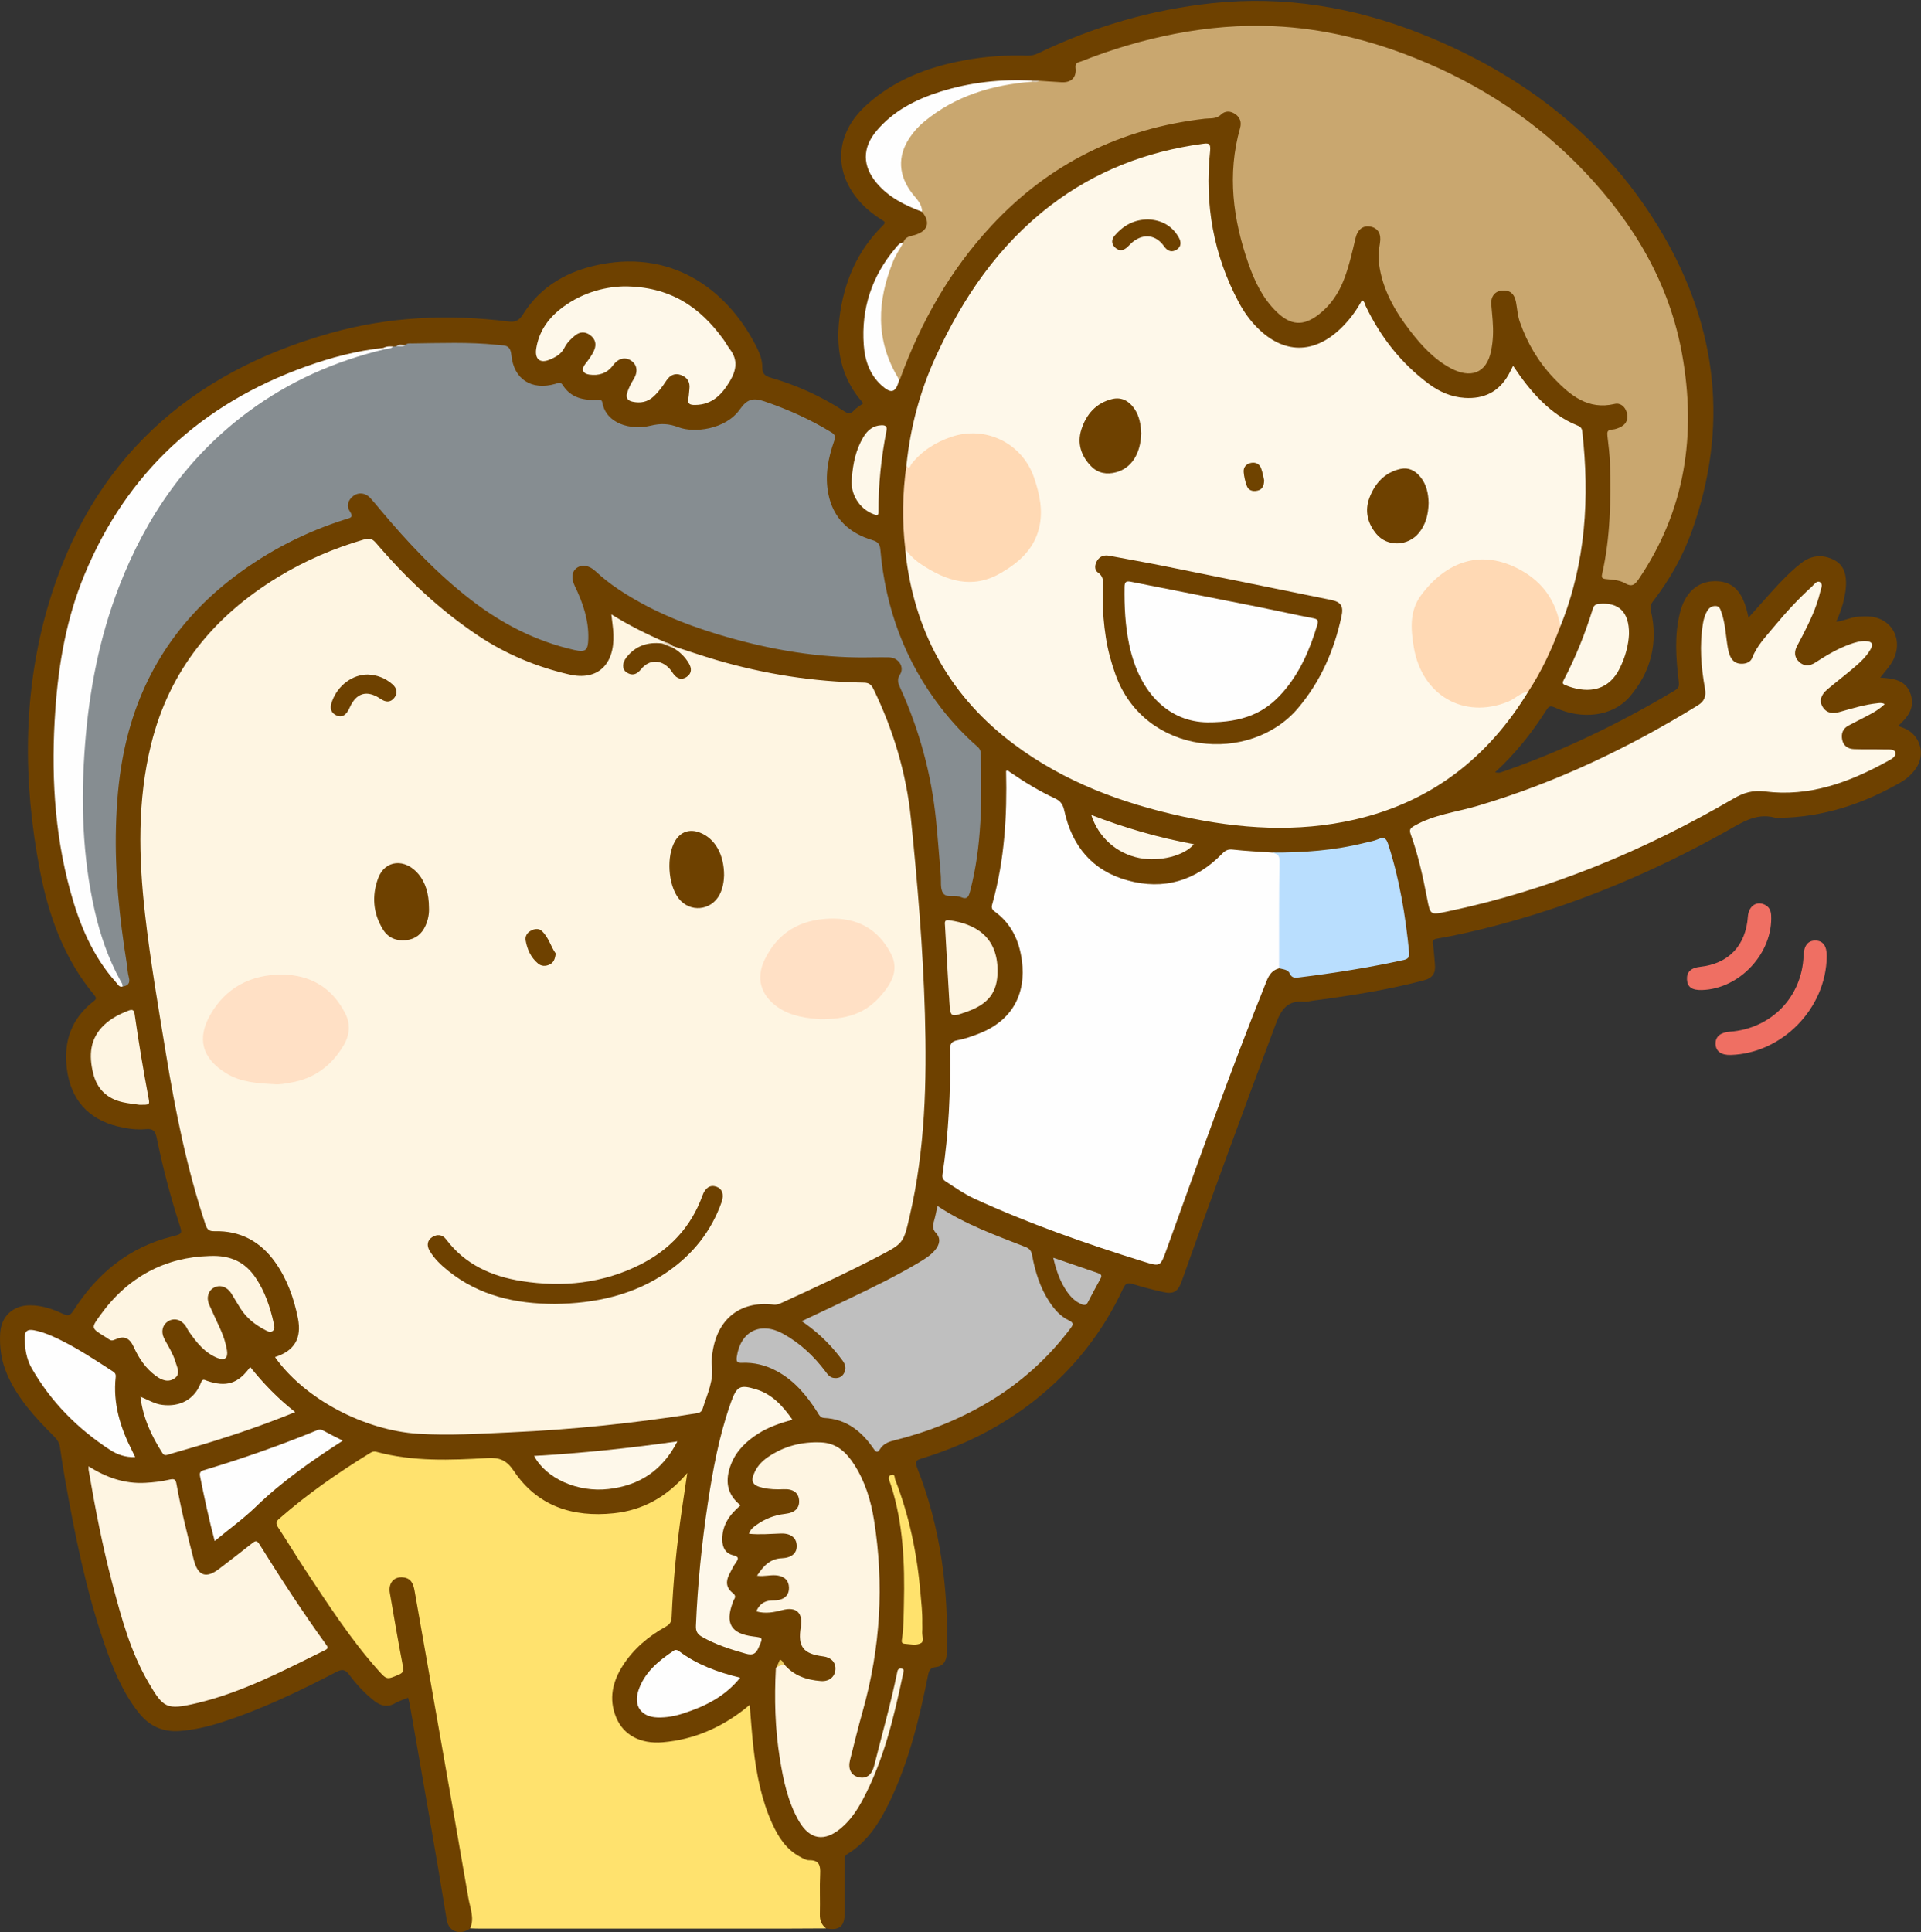 <?xml version="1.0" encoding="UTF-8"?>
<!DOCTYPE svg  PUBLIC '-//W3C//DTD SVG 1.1//EN'  'http://www.w3.org/Graphics/SVG/1.1/DTD/svg11.dtd'>
<svg version="1.1" viewBox="0 0 807.3 811.85" xmlns="http://www.w3.org/2000/svg">
<rect x="0" y="0" width="807.3" height="811.85" fill="#333333" stroke="none"/>
<defs>
<clipPath id="a">
<path d="m-0 0.358h807.25v811.45h-807.25z"/>
</clipPath>
</defs>
<g clip-path="url(#a)">
<path d="m197.59 810.31c-3.696 2.794-8.965 1.885-9.849-3.556-4.892-30.089-10.25-60.099-15.46-90.136-0.18-1.033-0.488-2.053-0.775-3.237-1.951 0.813-3.839 1.372-5.501 2.334-3.214 1.846-5.977 1.098-8.678-0.994-4.054-3.146-7.495-6.916-10.538-10.986-1.68-2.248-2.922-2.489-5.427-1.189-15.525 8.066-31.274 15.665-47.976 21.06-5.875 1.898-11.836 3.334-18.041 3.757-7.213 0.488-12.759-2.204-17.184-7.852-6.855-8.749-10.873-18.876-14.415-29.204-7.592-22.146-12.192-45.023-16.278-68.014-0.832-4.681-1.592-9.377-2.246-14.086-0.268-1.926-1.132-3.26-2.505-4.635-7.735-7.745-15.209-15.727-19.672-25.955-2.423-5.551-3.339-11.386-2.964-17.424 0.442-7.11 5.378-11.694 12.552-11.698 4.873-3e-3 9.403 1.489 13.707 3.524 2.196 1.039 3.16 0.842 4.515-1.281 9.912-15.53 23.235-26.621 41.448-31.171 4.392-1.098 4.372-1.13 3.012-5.347-3.816-11.83-6.935-23.851-9.444-36.018-0.569-2.758-1.386-4.058-4.493-3.768-3.987 0.373-7.986-0.165-11.903-1.131-12.511-3.085-19.769-11.395-21.377-24.225-1.432-11.428 1.873-20.921 11.009-28.165 0.992-0.787 1.82-1.24 0.589-2.713-12.771-15.288-19.289-33.412-22.954-52.611-7.099-37.189-7.208-74.497 3.424-110.91 17.698-60.612 58.817-98.009 119.08-114.82 24.35-6.79 49.257-7.961 74.325-4.773 3.097 0.394 4.6-0.397 6.3-3.101 7.476-11.888 18.864-18.178 32.298-20.84 31.99-6.339 54.668 12.097 66.101 35.311 1.204 2.443 2.094 5.088 2.089 7.77-8e-3 2.721 0.934 3.715 3.571 4.485 10.932 3.192 21.266 7.826 30.816 14.084 1.558 1.02 2.652 1.342 4.075-0.256 1.095-1.229 2.636-2.06 3.979-3.068-1.072-1.342-2.221-2.629-3.204-4.034-6.697-9.569-8.2-20.358-6.849-31.601 1.804-15.007 7.369-28.392 18.346-39.141 1.342-1.314 0.524-1.674-0.473-2.291-3.142-1.945-6.054-4.205-8.58-6.898-12-12.794-11.273-29.032 1.719-41.024 11.782-10.873 26.06-16.281 41.514-19.159 8.76-1.631 17.601-2.219 26.498-1.946 1.669 0.051 3.13-0.319 4.643-1.05 23.177-11.194 47.545-18.293 73.153-21.006 30.439-3.226 59.746 1.734 87.994 13.004 42.976 17.146 78.098 44.248 101.5 84.58 22.744 39.183 27.385 80.753 12.077 123.91-3.854 10.861-9.49 20.832-16.536 29.968-0.942 1.225-1.163 2.24-0.806 3.81 3.114 13.583 0 25.868-9.009 36.279-7.065 8.162-19.916 9.694-31.252 4.461-1.891-0.871-2.587-0.68-3.673 1.042-6.083 9.624-13.17 18.446-21.543 26.15 1.708 0.245 1.716 0.271 3.069-0.199 25.404-8.813 49.473-20.449 72.529-34.245 1.586-0.948 1.794-1.869 1.586-3.62-1.144-9.694-1.918-19.435 0.513-29.047 2.08-8.254 7.202-12.908 14.021-13.188 5.941-0.243 9.899 2.128 12.408 7.52 1.079 2.325 1.781 4.795 2.379 7.793 3.354-3.767 6.396-7.227 9.49-10.641 3.998-4.416 8.067-8.773 12.805-12.416 4.167-3.201 8.808-3.583 13.436-1.32 4.504 2.202 5.447 6.431 5.219 11.005-0.091 1.718-0.396 3.437-0.741 5.126-0.689 3.37-1.807 6.609-3.386 9.957 3.399-0.341 6.298-2.003 9.548-2.16 2.282-0.11 4.557-0.256 6.78 0.294 7.845 1.945 11.394 9.829 7.923 17.398-1.326 2.891-3.555 5.122-5.713 7.958 5.505 0.336 10.718 0.901 12.759 6.904 1.963 5.784-1.196 9.705-5.232 13.392 1.053 0.398 1.833 0.667 2.593 0.987 6.806 2.862 9.061 11.055 4.719 17.091-1.677 2.324-3.789 4.202-6.24 5.612-15.801 9.12-32.669 14.672-51.07 14.928-0.546 8e-3 -1.118 0.101-1.619-0.039-6.422-1.791-11.635 0.564-17.212 3.75-35.75 20.421-73.515 35.872-113.79 44.854-3.691 0.823-7.406 1.562-11.138 2.172-1.529 0.25-1.975 0.75-1.745 2.32 0.407 2.779 0.54 5.597 0.814 8.396 0.38 3.873-0.935 5.856-4.771 6.859-15.301 4.002-30.885 6.469-46.548 8.499-1.18 0.152-2.381 0.591-3.528 0.473-7.042-0.722-9.701 3.103-12.026 9.313-13.439 35.888-26.652 71.855-39.477 107.97-1.625 4.574-3.395 5.714-8.052 4.653-4.209-0.958-8.407-2.017-12.521-3.316-2.172-0.686-3.095-0.311-4.094 1.838-8.58 18.463-20.876 34.057-36.805 46.739-14.292 11.379-30.366 19.374-47.793 24.693-2.158 0.658-3.078 1.106-2.017 3.787 9.954 25.131 13.318 51.355 12.499 78.227-0.095 3.113-1.527 5.304-4.665 5.674-2.392 0.273-2.821 1.527-3.232 3.562-3.641 18.031-7.93 35.886-15.929 52.598-4.243 8.859-9.3 17.147-18.003 22.431-1.413 0.858-1.041 2.003-1.046 3.107-0.035 7.144-6e-3 14.294-0.022 21.444-0.013 5.856-2.118 7.637-7.815 6.663-2.934-0.722-3.42-2.997-3.445-5.513-0.06-6.064-0.04-12.128-9e-3 -18.193 0.011-1.963-0.517-3.335-2.658-3.783-7.76-1.644-12.581-6.825-16.045-13.546-4.671-9.074-6.925-18.876-8.531-28.847-1.15-7.144-1.769-14.345-2.159-21.6-1.248-0.156-1.823 0.774-2.555 1.307-10.116 7.358-21.284 12.298-33.825 12.915-17.259 0.839-24.384-12.512-20.264-26.662 2.241-7.703 7.642-13.215 13.598-18.213 2.407-2.016 5.081-3.686 7.733-5.37 1.499-0.948 2.234-2.164 2.31-3.984 0.793-18.941 3.131-37.719 6.084-56.711-8.17 8.214-17.71 13.394-29.066 14.618-18.332 1.975-33.6-3.454-44.063-19.375-1.769-2.692-3.684-3.702-6.857-3.722-6.287-0.039-12.533 0.572-18.802 0.717-9.563 0.221-19.025-0.745-28.347-2.879-2.389-0.546-4.356-0.229-6.442 1.093-11.538 7.31-22.737 15.073-33.171 23.912-3.715 3.147-3.849 3.369-1.331 7.423 11.374 18.31 23.222 36.296 36.609 53.228 1.552 1.963 3.392 3.64 5.078 5.466 1.651 1.794 3.377 1.456 5.308 0.605 2.047-0.897 2.154-2.496 1.82-4.323-1.688-9.269-3.296-18.55-5.001-27.813-0.295-1.599-0.575-3.192-0.039-4.81 0.837-2.529 2.485-4.01 5.194-4.167 2.767-0.162 4.852 0.859 5.956 3.53 0.583 1.41 0.892 2.892 1.162 4.387 5.005 27.593 9.92 55.198 14.711 82.823 2.978 17.174 5.971 34.346 8.775 51.552 0.345 2.119 0.907 4.349-1.32 5.922" fill="#6E4100"/>
</g>
<path d="m197.59 810.31c1.892-4.355-0.019-8.567-0.738-12.72-7.439-43.037-15.047-86.041-22.602-129.06-0.495-2.814-1.358-5.317-4.731-5.713-3.908-0.468-6.395 2.301-5.673 6.558 1.754 10.335 3.549 20.67 5.525 30.966 0.378 1.97-0.149 2.652-1.803 3.361-4.944 2.112-4.976 2.229-8.602-1.84-11.644-13.045-21.08-27.716-30.693-42.243-3.88-5.863-7.494-11.9-11.367-17.766-1.044-1.581-1.014-2.427 0.461-3.719 11.844-10.377 24.712-19.321 38.108-27.542 0.833-0.511 1.588-0.843 2.704-0.541 15.392 4.16 31.1 3.499 46.759 2.618 5.097-0.287 7.986 0.908 11.06 5.49 9.917 14.785 24.764 19.504 41.899 17.723 12.229-1.271 22.384-6.851 30.936-16.934-0.854 5.791-1.592 10.725-2.308 15.663-2.16 14.89-3.627 29.85-4.251 44.885-0.084 2.008-0.725 3.029-2.445 3.991-7.277 4.069-13.569 9.321-18.098 16.412-4.293 6.721-5.961 13.923-2.85 21.606 3.069 7.579 10.269 11.401 19.645 10.602 12.998-1.112 24.429-6.097 34.604-14.131 0.58-0.455 1.134-0.949 1.928-1.612 0.549 6.337 0.933 12.428 1.632 18.479 1.243 10.771 3.304 21.379 7.806 31.344 2.576 5.7 5.876 10.874 11.604 13.968 1.226 0.663 2.601 1.527 3.892 1.501 4.349-0.091 4.862 2.249 4.684 5.87-0.276 5.616 0.033 11.264-0.121 16.887-0.069 2.509 0.691 4.413 2.628 5.908-5.841 0.033-11.68 0.085-17.519 0.085-42.62 6e-3 -85.24 6e-3 -127.86 0-1.404 0-2.809-0.059-4.214-0.098" fill="#FFE26E"/>
<path d="m767.7 401.86c-0.26 21.85-18.661 40.743-40.332 41.43-4.037 0.127-6.344-1.569-6.403-4.713-0.058-2.963 2.061-4.771 5.928-5.052 17.498-1.274 30.427-14.59 31.064-31.982 0.149-4.158 1.833-6.321 4.914-6.316 3.243 4e-3 4.888 2.262 4.829 6.633" fill="#EF6F63"/>
<path d="m715.22 416c-4.166 0.11-6.071-1.222-6.253-4.373-0.188-3.195 1.612-4.941 5.525-5.37 11.986-1.313 19.201-8.915 20.072-21.153 0.286-3.989 3.133-6.357 6.383-5.235 2.165 0.747 3.257 2.288 3.387 4.635 0.877 15.847-13.176 31.071-29.114 31.496" fill="#EF6F63"/>
<path d="m282.88 271.51c6.157 1.978 12.274 4.095 18.478 5.907 20.143 5.882 40.72 9.079 61.704 9.423 2.289 0.038 3.205 1.006 4.072 2.796 8.316 17.188 13.745 35.279 15.677 54.231 2.788 27.33 5.101 54.72 5.894 82.194 0.823 28.499 0.106 56.913-6.384 84.888-2.644 11.399-2.544 11.419-12.926 16.849-13.406 7.012-27.14 13.34-40.888 19.639-1.077 0.494-2.1 0.915-3.389 0.758-14.442-1.762-24.915 6.519-26.005 23.242-0.035 0.54-0.091 1.096-6e-3 1.623 1.1 6.74-1.867 12.633-3.771 18.771-0.513 1.655-1.57 1.877-2.847 2.08-25.882 4.117-51.911 6.816-78.093 7.968-12.851 0.566-25.695 1.387-38.578 0.592-22.841-1.409-47.964-14.774-60.25-32.224 8.137-2.582 11.325-7.862 9.648-16.292-1.681-8.45-4.547-16.476-9.565-23.556-6.182-8.724-14.631-13.313-25.429-13.044-2.201 0.055-3.106-0.55-3.822-2.694-7.833-23.456-12.675-47.604-16.663-71.935-3.2-19.526-6.569-39.035-8.791-58.705-2.697-23.876-3.236-47.705 2.574-71.282 7.649-31.044 26.321-53.766 53.224-70.198 11.403-6.965 23.583-12.182 36.43-15.91 2.304-0.669 3.472-0.092 4.903 1.58 12.654 14.787 26.692 28.1 42.921 38.916 11.698 7.795 24.528 13.118 38.246 16.291 11.658 2.696 19.036-3.861 18.562-16.84-0.097-2.678-0.545-5.344-0.876-8.427 7.384 4.616 14.891 8.356 22.608 11.679 0.061 0.907-0.654 0.989-1.257 1.193-3.677 0.063-7.34 0.161-10.599 2.258-1.845 1.187-3.559 2.514-4.387 4.602-0.586 1.477-0.628 3.078 0.919 4.048 1.48 0.928 2.828 0.427 4.076-0.747 5.77-5.424 9.669-5.2 14.92 0.784 1.341 1.529 2.79 3.009 4.924 1.413 2.119-1.583 1.146-3.389 0.085-5.137-1.425-2.349-3.842-3.752-5.532-5.848-0.068-0.325-2e-3 -0.62 0.193-0.886" fill="#FEF5E2"/>
<path d="m642.33 290.5c-16.99 27.93-40.9 46.528-73.032 53.893-24.219 5.552-48.375 3.908-72.395-1.32-25.583-5.567-49.761-14.585-70.924-30.444-25.912-19.417-40.754-45.359-45.066-77.391-0.201-1.493-0.306-3-0.455-4.501 1.564-0.039 2.091 1.37 3.014 2.198 7.233 6.496 15.329 10.837 25.395 10.569 3.098-0.081 5.974-0.741 8.738-2.136 4.477-2.261 8.651-4.938 12.095-8.617 6.08-6.494 7.772-14.145 6.338-22.829-1.986-12.035-7.121-21.609-19.406-25.664-9.919-3.274-18.743-0.291-26.859 5.542-2.371 1.705-4.547 3.64-6.4 5.95-0.514 0.639-1.865 2.739-2.438-0.182 1.626-15.928 5.666-31.178 12.364-45.762 11.357-24.726 26.3-46.683 48.14-63.423 18.894-14.481 40.324-22.73 63.812-25.925 2.429-0.331 3.673-0.499 3.305 3.021-2.334 22.383 1.397 43.713 12.101 63.659 2.052 3.826 4.554 7.351 7.618 10.452 11.034 11.173 23.811 11.335 35.156 0.451 3.619-3.473 6.575-7.448 8.934-11.856 1.156 0.452 1.172 1.577 1.572 2.412 6.237 13.001 14.876 24.054 26.485 32.691 4.504 3.351 9.449 5.548 15.177 5.906 8.144 0.51 14.282-2.581 18.343-9.687 0.634-1.11 1.167-2.278 1.943-3.805 3.726 5.574 7.572 10.689 12.219 15.164 4.254 4.098 8.928 7.52 14.414 9.753 1.248 0.508 2.249 0.929 2.431 2.566 3.133 27.905 1.514 55.272-9.055 81.652-0.039 0.101-0.091 0.197-0.136 0.295-1.606-0.343-1.398-1.808-1.593-2.851-2.84-15.194-20.008-26.048-35.024-24.065-5.981 0.789-10.754 4.241-15.408 7.871-13.292 10.363-10.743 28.417-4.663 39.027 7.583 13.233 23.101 17.126 36.903 9.642 1.523-0.825 2.93-1.858 4.493-2.595 0.555-0.262 1.543-1.318 1.864 0.339" fill="#FEF8EA"/>
<path d="m170.43 144.9c0.79-0.796 1.813-0.587 2.761-0.598 11.899-0.127 23.805-0.645 35.68 0.598 0.646 0.068 1.292 0.137 1.94 0.165 2.68 0.115 3.797 1.035 4.108 4.17 1.015 10.235 8.545 14.916 18.497 12.065 1.043-0.299 2.064-1.086 3.049 0.475 3.427 5.426 8.822 6.566 14.702 6.217 1.25-0.074 1.803 0.095 2.018 1.297 1.54 8.613 11.669 11.645 20.211 9.588 4.298-1.035 7.617-0.935 11.854 0.685 6.208 2.374 19.635 1.132 25.766-7.645 2.915-4.172 5.485-4.894 10.261-3.255 9.883 3.392 19.3 7.571 28.182 13.052 1.757 1.085 1.63 2.104 1.059 3.724-2.505 7.114-3.886 14.437-2.432 21.938 2.013 10.387 8.707 16.623 18.59 19.602 2.173 0.655 3.098 1.569 3.304 3.943 2.133 24.611 10.334 46.934 25.514 66.556 4.58 5.921 9.672 11.375 15.313 16.296 0.909 0.792 1.311 1.586 1.342 2.759 0.511 19.488 0.548 38.933-4.473 58-0.579 2.198-1.206 3.611-3.837 2.447-2.44-1.08-6.052 0.492-7.508-1.691-1.267-1.902-0.746-5.011-0.97-7.591-0.672-7.746-1.217-15.505-2.002-23.239-1.957-19.294-7.003-37.772-15.028-55.425-0.877-1.93-1.493-3.427-0.091-5.62 2.014-3.144-0.658-7.122-4.598-7.202-4.544-0.093-9.094 0.088-13.639 0.024-19.806-0.279-39.065-3.898-57.98-9.59-14.985-4.509-29.326-10.44-42.381-19.203-3.327-2.234-6.467-4.711-9.403-7.444-2.625-2.445-5.675-2.954-7.872-1.337-2.114 1.555-2.366 4.369-0.782 7.646 3.37 6.976 5.855 14.191 5.656 22.081-0.124 4.939-1.139 5.806-5.901 4.728-16.095-3.646-30.365-10.975-43.404-21.047-14.308-11.051-26.557-24.096-38.101-37.888-1.388-1.659-2.76-3.334-4.212-4.937-1.902-2.096-4.873-2.538-7.05-0.915-2.284 1.703-3.118 4.2-1.52 6.565 1.771 2.62-0.031 2.74-1.66 3.254-16.975 5.348-32.594 13.34-46.79 24.079-25.655 19.406-41.316 44.975-47.092 76.596-1.712 9.366-2.481 18.811-2.757 28.346-0.563 19.411 1.468 38.578 4.523 57.685 0.307 1.919 0.359 3.9 0.868 5.76 0.685 2.505-0.322 3.586-2.637 3.935-3.503-4.123-5.369-9.12-7.221-14.063-5.233-13.974-8.224-28.447-9.343-43.331-0.649-8.625-1.482-17.245-1.215-25.9 1.001-32.367 5.699-64.015 19.09-93.846 7.805-17.388 17.767-33.34 31.01-47.27 17.449-18.355 38.079-31.512 61.925-39.764 5.107-1.767 10.365-3.012 15.689-3.94 1.212-0.449 2.555-0.326 3.753-0.846 0.448-0.019 0.896-0.036 1.343-0.054 1.203-0.786 2.696 0.198 3.891-0.635" fill="#868D91"/>
<path d="m436.79 33.937c3.116 0.208 6.232 0.451 9.351 0.614 4.071 0.214 6.368-2.001 5.855-6.092-0.284-2.26 1.312-2.246 2.444-2.694 12.788-5.069 25.913-8.978 39.442-11.577 13.658-2.624 27.42-3.798 41.297-3.194 20.618 0.899 40.4 5.768 59.499 13.397 27.208 10.868 51.23 26.615 71.409 47.925 20.586 21.729 35.445 46.664 40.814 76.486 6.09 33.816 1.365 65.65-18.259 94.581-1.573 2.322-2.886 3.352-5.635 1.735-2.451-1.443-5.395-1.497-8.177-1.804-1.638-0.18-1.859-0.696-1.502-2.258 3.432-15.212 3.673-30.668 3.27-46.152-0.098-3.878-0.624-7.75-1.053-11.612-0.175-1.602-0.162-2.673 1.943-2.786 1.352-0.072 2.776-0.611 3.965-1.291 2.275-1.296 2.893-3.51 2.204-5.896-0.709-2.445-2.659-4.153-5.115-3.576-11.064 2.599-18.487-3.496-25.292-10.563-6.588-6.843-11.409-14.914-14.547-23.957-0.938-2.702-1.076-5.503-1.591-8.255-0.67-3.584-2.629-5.223-6.006-4.878-2.787 0.284-4.639 2.451-4.383 5.779 0.34 4.418 0.93 8.807 0.707 13.261-0.103 2.062-0.344 4.084-0.737 6.107-1.934 9.944-8.909 11.81-16.975 7.52-6.998-3.722-12.316-9.533-17.095-15.724-6.47-8.382-11.666-17.409-13.083-28.206-0.39-2.972-0.083-5.815 0.393-8.692 0.63-3.809-0.76-6.264-3.969-6.915-2.966-0.602-5.382 1.096-6.244 4.682-1.391 5.78-2.662 11.588-4.763 17.166-2.257 5.993-5.681 11.18-10.803 15.119-6.43 4.945-11.708 4.596-17.608-1.102-5.846-5.645-9.258-12.782-11.872-20.266-6.505-18.628-9.017-37.566-3.536-56.969 0.693-2.455 0.081-4.529-2.082-5.959-2.023-1.337-4.192-1.41-5.973 0.3-1.987 1.907-4.502 1.431-6.741 1.688-35.384 4.066-65.418 18.845-89.675 44.946-17.4 18.722-29.734 40.569-38.446 64.523-0.07 0.193-0.242 0.348-0.366 0.52-1.996-1.009-2.724-3.039-3.599-4.829-2.82-5.772-4.42-11.847-4.612-18.345-0.265-8.949 0.539-17.657 4.278-25.92 1.474-3.259 3.174-6.363 5.774-8.885 0.612-2.463 2.893-2.602 4.702-3.136 5.548-1.637 6.765-5.279 3.107-9.771-1.8-2.824-3.725-5.566-5.597-8.339-7.131-10.56-5.227-20.27 4.77-29.09 13.203-11.646 29.03-17.249 46.693-17.458 1.138-0.067 2.29 0.155 3.419-0.158" fill="#C9A76F"/>
<path d="m537.55 406.88c-2.751 0.721-4.16 2.622-5.202 5.206-15.063 37.33-28.455 75.282-42.142 113.12-2.533 7.003-2.543 7.116-9.577 4.928-24.227-7.534-48.151-15.898-71.238-26.503-4.24-1.948-8.021-4.666-11.926-7.178-1.129-0.727-1.583-1.518-1.371-2.924 2.632-17.372 3.418-34.865 3.156-52.409-0.037-2.524 0.639-3.545 3.207-4.028 3.156-0.594 6.251-1.703 9.253-2.893 13.429-5.321 19.68-16.348 17.742-30.669-1.141-8.43-4.512-15.532-11.517-20.583-1.574-1.135-1.154-2.213-0.765-3.623 4.999-18.107 6.111-36.614 5.643-55.326 0.671-0.537 1.14 0.108 1.625 0.442 6.057 4.178 12.345 7.987 19.007 11.092 2.455 1.145 3.317 2.715 3.872 5.25 3.217 14.694 11.695 25.023 26.388 29.118 15.381 4.287 28.825 0.218 39.961-11.212 1.315-1.349 2.438-1.911 4.42-1.689 5.472 0.611 10.986 0.856 16.483 1.246 3.793 0.347 4.073 0.564 4.089 4.515 0.057 13.39 0.039 26.781 9e-3 40.172-3e-3 1.411-0.047 2.826-1.117 3.944" fill="#FEFEFE"/>
<path d="m792.06 295.85c-2.977 2.901-6.416 4.454-9.737 6.182-1.82 0.948-3.653 1.872-5.467 2.835-2.463 1.306-3.191 3.473-2.658 6.032 0.539 2.586 2.489 3.788 4.959 3.878 4.108 0.151 8.229 3e-3 12.337 0.128 1.794 0.054 4.602-0.311 5.025 1.241 0.52 1.915-2.054 3.054-3.699 3.955-15.892 8.721-32.558 14.818-51.038 12.473-5.154-0.654-9.009 0.516-13.305 3.019-37.674 21.956-77.519 38.499-120.34 47.446-7.052 1.473-7.047 1.503-8.38-5.476-1.745-9.129-3.746-18.198-6.882-26.964-0.693-1.936-0.241-2.588 1.529-3.603 8.238-4.727 17.606-5.725 26.469-8.345 32.855-9.712 63.463-24.307 92.577-42.212 2.717-1.668 3.692-3.722 3.087-7.04-1.657-9.077-2.385-18.237-0.851-27.438 0.325-1.929 0.858-3.799 1.924-5.463 0.819-1.277 2.008-1.961 3.555-1.846 1.508 0.113 1.833 1.417 2.217 2.489 1.774 4.936 1.865 10.187 2.775 15.285 0.839 4.697 2.763 6.655 6.214 6.475 1.788-0.093 3.367-0.86 3.965-2.396 2.002-5.194 5.824-9.063 9.25-13.21 4.894-5.93 10.107-11.578 15.801-16.758 0.988-0.898 2.093-2.687 3.406-1.953 1.528 0.856 0.462 2.806 0.156 4.143-1.534 6.569-4.472 12.594-7.533 18.558-0.696 1.345-1.398 2.683-2.119 4.013-1.326 2.454-1.339 4.822 0.773 6.804 2.119 1.984 4.466 1.829 6.825 0.299 4.628-3.004 9.354-5.833 14.58-7.704 2.151-0.769 4.335-1.426 6.643-1.306 2.665 0.138 3.282 1.243 1.93 3.564-1.937 3.331-4.829 5.817-7.722 8.257-3.393 2.859-6.922 5.555-10.315 8.413-2.847 2.398-3.556 4.946-2.067 7.362 1.69 2.748 4.192 2.999 7.098 2.188 5.297-1.481 10.562-3.146 16.081-3.693 0.851-0.085 1.703-0.268 2.938 0.368" fill="#FEF8EA"/>
<path d="m336.96 555.15c6.667-3.157 13.096-6.178 19.504-9.241 10.149-4.849 20.263-9.771 29.932-15.545 2.324-1.388 4.627-2.84 6.431-4.904 1.992-2.281 2.741-4.974 0.56-7.31-1.556-1.67-1.456-3.051-0.907-4.899 0.607-2.041 0.981-4.151 1.517-6.5 11.653 7.795 24.429 12.3 36.999 17.238 1.727 0.679 2.416 1.61 2.758 3.465 1.278 6.949 3.352 13.653 7.301 19.627 2.119 3.206 4.656 6.096 8.148 7.739 2.351 1.106 1.709 2.016 0.588 3.501-9.511 12.603-21.058 22.923-34.628 30.975-12.173 7.224-25.183 12.421-38.911 15.826-2.578 0.639-4.995 1.418-6.471 3.872-0.847 1.41-1.546 1.376-2.526-0.068-5.026-7.406-11.473-12.639-20.874-13.1-1.742-0.085-2.254-1.483-2.999-2.64-4.44-6.905-9.585-13.11-16.978-17.074-4.578-2.455-9.471-3.687-14.666-3.446-1.984 0.091-2.351-0.667-2.099-2.471 1.501-10.75 9.932-14.996 19.454-9.753 7.141 3.932 12.935 9.371 17.808 15.846 0.916 1.218 1.774 2.49 3.456 2.722 1.756 0.241 3.276-0.221 4.222-1.776 1.137-1.871 0.839-3.701-0.431-5.44-4.246-5.816-9.239-10.883-15.073-15.114-0.609-0.442-1.218-0.881-2.115-1.53" fill="#BFBFBF"/>
<path d="m329.51 699.29c4.032 4.823 9.471 6.637 15.479 7.086 3.492 0.26 5.894-1.755 6.105-4.856 0.2-2.957-1.793-5.089-5.141-5.506-8.412-1.039-10.756-4.12-9.397-12.356 0.988-5.98-1.927-8.632-7.726-7.111-3.545 0.93-7.127 1.644-10.994 0.546 1.249-2.879 3.23-4.394 6.216-4.569 1.078-0.059 2.181-0.013 3.228-0.228 2.789-0.585 4.395-2.314 4.301-5.233-0.093-2.885-1.721-4.478-4.567-5.011-2.817-0.527-5.588 0.52-8.855 0.058 2.619-4.003 5.395-7.143 10.409-7.344 4.142-0.163 6.406-2.145 6.278-5.354-0.13-3.243-2.532-5.177-6.643-5.039-4.394 0.149-8.781 0.553-13.449 0.113 0.553-1.77 1.73-2.697 2.916-3.558 3.657-2.65 7.717-4.297 12.234-4.795 4.187-0.463 6.188-2.441 5.924-5.768-0.251-3.147-2.519-4.803-6.55-4.601-2.938 0.149-5.842 0.051-8.715-0.595-4.492-1.01-5.304-2.758-3.24-6.941 1.231-2.496 3.145-4.413 5.394-5.954 6.743-4.622 14.243-6.533 22.393-6.174 6.586 0.29 10.64 4.256 13.916 9.358 4.578 7.134 6.991 15.108 8.305 23.366 4.296 26.992 2.691 53.661-4.71 79.992-1.929 6.865-3.623 13.794-5.375 20.709-0.945 3.725 0.402 6.448 3.46 7.235 3.296 0.858 5.678-0.826 6.676-4.81 3.256-12.993 6.937-25.883 9.633-39.019 0.216-1.053 0.339-1.899 1.701-1.808 1.496 0.105 1.039 1.157 0.884 1.899-3.854 18.317-8.126 36.51-17.027 53.208-2.349 4.407-5.123 8.555-8.973 11.831-7.086 6.038-13.31 5.07-17.907-2.958-4.642-8.112-6.491-17.128-7.961-26.227-2.028-12.552-2.327-25.188-1.666-37.863 9e-3 -0.182 0.215-0.351 0.328-0.527 0.873-0.831 1.552-2.164 3.116-1.196" fill="#FEF5E2"/>
<path d="m37.237 616.13c7.462 4.767 15.25 7.426 23.849 6.957 3.441-0.187 6.92-0.582 10.26-1.388 2.208-0.532 2.541 0.246 2.861 2.023 1.926 10.743 4.567 21.326 7.286 31.887 1.689 6.565 5.161 7.774 10.493 3.693 4.725-3.614 9.445-7.235 14.108-10.925 1.274-1.008 1.931-1.107 2.906 0.456 8.928 14.303 18.08 28.46 27.98 42.117 0.719 0.988 1.187 1.677-0.321 2.418-17.527 8.619-34.855 17.797-54.036 22.314-12.695 2.99-13.956 2.003-20.196-8.645-7.556-12.889-11.407-27.235-15.178-41.541-4.159-15.779-7.266-31.793-10.005-47.877-0.054-0.312-7e-3 -0.641-7e-3 -1.489" fill="#FEF5E2"/>
<path d="m161.94 146.71c-20.995 4.928-40.334 13.496-57.687 26.375-25.521 18.94-42.809 43.957-54.191 73.364-8.307 21.46-12.577 43.752-14.33 66.623-1.794 23.42-1.142 46.677 4.088 69.667 2.335 10.265 5.734 20.157 10.844 29.409 0.411 0.744 0.99 1.449 0.843 2.398-1.401 0.377-1.872-0.809-2.557-1.568-10.037-11.119-15.564-24.55-19.444-38.723-6.815-24.892-8.034-50.297-6.248-75.909 1.359-19.497 4.701-38.604 12.221-56.774 17.822-43.055 49.234-71.764 92.815-87.463 10.678-3.847 21.636-6.748 32.978-7.94 0.685-0.391 0.725 0.016 0.668 0.541" fill="#FEFEFE"/>
<path d="m642.33 290.5c-3.332 0.556-5.61 3.155-8.651 4.38-18.464 7.437-36.123-2.64-39.525-22.944-1.269-7.571-1.837-15.249 3.033-21.792 10.613-14.259 25.388-19.714 41.868-10.632 9.467 5.218 14.831 13.13 16.703 23.619-3.549 9.578-7.827 18.799-13.428 27.369" fill="#FFD9B4"/>
<path d="m380.94 195.57c1.235 2.319 1.781-0.193 2.03-0.506 4.438-5.601 10.192-9.246 16.868-11.499 14.44-4.87 29.775 2.673 34.727 17.126 2.396 6.993 3.938 14.117 2.023 21.541-2.278 8.831-8.551 14.229-16.018 18.561-11.978 6.95-22.866 3.321-33.339-3.614-2.616-1.731-4.908-3.877-6.768-6.44-1.385-11.744-1.202-23.467 0.477-35.169" fill="#FFD9B4"/>
<path d="m537.55 406.88c0.017-15.098-0.079-30.197 0.154-45.292 0.043-2.743-1.52-2.78-3.138-3.34 13.124 0.04 26.145-0.874 38.927-4.073 1.886-0.472 3.862-0.754 5.623-1.521 2.461-1.074 3.43-0.542 4.28 2.093 4.774 14.794 7.268 29.999 8.804 45.412 0.205 2.058-0.447 2.832-2.366 3.252-14.48 3.169-29.099 5.481-43.804 7.289-1.626 0.2-3.089 0.411-3.996-1.619-0.787-1.761-2.838-1.748-4.484-2.201" fill="#B9DEFE"/>
<path d="m262.12 120.33c19.668-0.026 32.185 8.831 42.008 22.447 0.949 1.314 1.696 2.777 2.679 4.061 3.378 4.408 2.63 8.746 0.02 13.169-3.339 5.66-7.424 10.094-14.676 10.163-2.182 0.021-3.329-0.393-2.843-2.85 0.251-1.267 0.255-2.581 0.42-3.867 0.373-2.885-0.882-4.891-3.502-5.861-2.569-0.952-4.655 0.035-6.136 2.279-1.614 2.443-3.297 4.815-5.483 6.806-2.555 2.327-5.525 2.819-8.769 2.126-2.056-0.438-2.956-1.66-2.244-3.798 0.652-1.957 1.531-3.794 2.632-5.543 2.019-3.213 1.593-6.224-1.049-7.966-2.489-1.641-5.414-0.915-7.548 2-2.526 3.449-5.993 4.467-10.004 3.899-2.713-0.383-3.425-2.203-1.736-4.356 1.476-1.88 2.923-3.751 3.849-5.974 1.072-2.576 0.362-4.729-1.792-6.298-2.063-1.503-4.285-1.411-6.286 0.217-1.769 1.439-3.405 3.05-4.436 5.119-1.364 2.74-3.856 4.075-6.467 5.11-3.854 1.529-6.053-0.404-5.408-4.644 1.046-6.87 4.612-12.253 9.963-16.55 8.463-6.797 18.311-9.459 26.808-9.689" fill="#FEF8EA"/>
<path d="m88.077 527.77c9.139-0.415 15.047 2.78 19.321 9.079 3.941 5.808 6.138 12.341 7.632 19.128 0.243 1.101 0.679 2.503-0.447 3.337-1.13 0.837-2.349-0.046-3.329-0.554-4.089-2.119-7.614-4.953-10.14-8.871-1.346-2.085-2.549-4.263-3.869-6.366-1.75-2.789-4.65-3.787-7.177-2.532-2.529 1.255-3.457 4.233-2.13 7.268 1.511 3.458 3.163 6.856 4.708 10.3 1.286 2.868 2.282 5.839 2.763 8.954 0.483 3.127-0.941 4.326-3.949 3.136-5.374-2.127-8.796-6.471-11.985-11.018-0.556-0.793-0.941-1.706-1.492-2.504-1.871-2.707-4.797-3.454-7.322-1.914-2.357 1.437-3.092 4.302-1.716 7.119 0.851 1.742 1.923 3.377 2.784 5.115 0.765 1.543 1.562 3.112 2.013 4.761 0.624 2.286 2.319 4.951-0.231 6.872-2.746 2.069-5.605 0.841-8.069-0.977-4.195-3.092-7.028-7.273-9.161-11.969-1.821-4.011-4.088-5.022-7.933-3.248-1.064 0.491-1.748 0.483-2.604-0.145-0.609-0.446-1.268-0.826-1.909-1.227-5.642-3.531-5.567-3.476-1.552-9.051 11.628-16.146 27.46-24.199 45.794-24.693" fill="#FEF5E2"/>
<path d="m333.03 596.56c-5.232 1.464-10.027 3.078-14.35 5.827-5.04 3.206-9.226 7.183-11.443 12.868-2.566 6.578-2.004 12.526 3.987 17.273-4.569 3.86-7.752 8.264-7.687 14.431 0.035 3.335 1.341 5.776 4.612 6.569 2.538 0.611 2.242 1.495 1.024 3.198-1.062 1.482-1.838 3.172-2.683 4.804-1.534 2.951-1.349 5.648 1.411 7.806 1.021 0.799 1.383 1.56 0.619 2.717-0.292 0.442-0.44 0.981-0.627 1.488-3.19 8.665-0.599 12.922 8.562 14.086 4.379 0.552 4.195 0.474 2.353 4.713-1.176 2.71-2.532 3.334-5.404 2.528-6.357-1.801-12.593-3.764-18.375-7.066-1.963-1.117-2.654-2.404-2.563-4.628 0.707-17.309 2.433-34.526 5.024-51.648 2.119-14.005 4.679-27.924 9.384-41.348 0.143-0.407 0.27-0.819 0.42-1.222 2.416-6.511 3.718-7.22 10.502-5.148 6.664 2.036 11.093 6.861 15.234 12.752" fill="#FEF8EA"/>
<path d="m124.06 593.36c-11.638 4.75-22.923 8.685-34.343 12.232-6.184 1.92-12.428 3.651-18.638 5.488-1.048 0.31-1.977 0.787-2.812-0.515-4.587-7.157-8.166-14.689-9.249-23.687 3.245 1.327 5.922 3.036 9.139 3.439 7.526 0.944 13.59-2.269 16.276-9.264 0.73-1.901 1.436-1.214 2.573-0.83 8.151 2.756 13.155 1.173 18.144-5.82 5.504 6.872 11.539 13.16 18.91 18.957" fill="#FEF8EA"/>
<path d="m56.826 612.28c-4.058 0.15-7.564-1.084-10.594-3.058-13.61-8.866-24.809-20.148-32.912-34.299-2.231-3.895-2.889-8.302-2.934-12.828-0.03-2.957 1.41-3.597 3.852-3.137 3.743 0.707 7.222 2.194 10.628 3.849 7.799 3.788 15.007 8.572 22.268 13.265 0.911 0.589 1.666 1.088 1.508 2.52-1.232 11.17 1.948 21.385 6.972 31.174 0.385 0.75 0.734 1.519 1.212 2.514" fill="#FEFEFE"/>
<path d="m144.05 605.36c-13.078 8.443-25.51 17.123-36.419 27.68-5.388 5.214-11.399 9.502-17.396 14.488-2.463-9.3-4.36-18.233-6.153-27.192-0.287-1.43 0.073-2.119 1.552-2.561 16.151-4.826 32.042-10.4 47.641-16.792 0.877-0.359 1.52-0.425 2.396 0.057 2.64 1.454 5.354 2.774 8.379 4.32" fill="#FEFEFE"/>
<path d="m433.57 34.338c-16.616 1.347-32.038 5.91-45.139 16.74-2.435 2.013-4.528 4.323-6.263 6.964-5.091 7.752-4.6 15.829 1.328 23.4 1.768 2.259 4.056 4.296 4.012 7.54-7.247-2.701-14.075-6.077-19.16-12.166-5.913-7.079-6.012-14.61-0.07-21.733 7.099-8.509 16.618-13.332 26.931-16.57 12.472-3.917 25.324-5.336 38.392-4.655 0.243 0.123 0.319 0.234 0.23 0.336-0.084 0.095-0.171 0.144-0.261 0.144" fill="#FEFEFE"/>
<path d="m311.06 704.97c-6.49 8.04-14.861 12.076-23.903 15.001-3.506 1.138-7.13 1.82-10.842 1.703-6.827-0.208-10.186-4.868-7.997-11.381 2.552-7.599 8.415-12.376 14.783-16.653 0.851-0.572 1.579-0.338 2.36 0.247 7.477 5.59 16.04 8.742 25.599 11.083" fill="#FEFEFE"/>
<path d="m224.47 611.77c20.146-1.15 39.873-3.216 60.208-6.099-6.324 12.329-16.048 18.525-28.909 20.014-13.004 1.504-26.266-4.394-31.299-13.915" fill="#FEF8EA"/>
<path d="m58.681 464.24c-2.345-0.353-4.721-0.567-7.031-1.083-6.61-1.474-10.836-5.483-12.48-12.123-1.872-7.563-1.436-14.602 4.612-20.356 2.944-2.8 6.49-4.574 10.247-6.033 1.704-0.662 2.325-0.168 2.565 1.511 1.693 11.859 3.662 23.672 5.877 35.445 0.496 2.632 0.396 2.65-3.79 2.639" fill="#FEF5E2"/>
<path d="m419.24 407.95c3e-3 8.934-3.736 13.903-12.925 17.175-6.894 2.456-6.936 2.459-7.367-4.671-0.633-10.472-1.197-20.947-1.799-31.421-0.076-1.305-0.425-2.654 1.778-2.344 10.82 1.517 20.305 6.748 20.313 21.261" fill="#FEF5E2"/>
<path d="m684.6 266.47c-0.182 4.343-1.495 9.666-4.043 14.623-5.297 10.323-14.794 10.014-22.769 6.783-1.326-0.538-1.144-1.162-0.598-2.196 5.037-9.571 9.015-19.582 12.213-29.9 0.436-1.402 1.125-1.861 2.47-2.004 8.242-0.878 12.857 3.24 12.727 12.694" fill="#FEF8EA"/>
<path d="m379.7 101.89c-1.466 2.632-3.225 5.145-4.348 7.916-6.717 16.565-7.536 32.945 2.024 48.866 0.219 0.365 0.325 0.797 0.483 1.198-1.513 5.225-3.315 5.784-7.506 1.956-4.901-4.478-6.894-10.51-7.352-16.841-1.111-15.34 3.409-28.993 13.371-40.769 0.873-1.032 1.706-2.29 3.328-2.326" fill="#FEFEFE"/>
<path d="m387.6 681.95c0 1.19 0.08 2.386-0.019 3.569-0.141 1.69 0.872 4.14-0.483 4.901-1.991 1.118-4.629 0.455-6.986 0.279-1.547-0.117-1.108-1.417-0.993-2.262 0.663-4.842 0.645-9.717 0.759-14.586 0.394-16.822-0.256-33.536-5.435-49.752-0.164-0.515-0.342-1.027-0.548-1.527-0.439-1.063-0.749-2.273 0.531-2.793 1.781-0.722 1.484 1.187 1.769 1.915 5.98 15.324 9.227 31.273 10.645 47.62 0.365 4.199 0.851 8.405 0.76 12.636" fill="#FFE26D"/>
<path d="m357.94 201.57c0.511-7.236 1.867-12.748 4.824-17.772 1.723-2.925 4.086-4.998 7.727-5.11 1.624-0.051 2.418 0.475 2.066 2.267-2.208 11.256-3.421 22.613-3.354 34.092 0.011 1.892-0.934 1.449-2.071 1.021-6.116-2.299-9.683-8.541-9.192-14.498" fill="#FEF8EA"/>
<path d="m458.62 342.46c14.26 5.501 28.456 9.593 43.144 12.276-4.1 4.892-14.422 7.458-22.887 5.814-9.501-1.844-17.266-8.666-20.257-18.09" fill="#FEF8EA"/>
<path d="m442.64 528.5c6.578 2.259 12.674 4.364 18.778 6.444 1.209 0.412 1.869 0.923 1.092 2.323-1.828 3.293-3.588 6.624-5.338 9.96-0.63 1.202-1.369 1.345-2.623 0.819-2.598-1.092-4.486-2.942-6.051-5.176-2.94-4.195-4.602-8.916-5.858-14.37" fill="#BFBFBF"/>
<path d="m329.51 699.29c-1.038 0.397-2.077 0.8-3.116 1.196 0.461-1.033 0.921-2.073 1.382-3.107 1.048 0.377 1.373 1.157 1.734 1.911" fill="#EBCD62"/>
<path d="m282.88 271.51-9e-3 0.726c-1.873 0.191-3.624 0.082-4.645-1.855 0.437-0.184 0.875-0.367 1.312-0.551 1.241 0.308 2.404 0.772 3.342 1.68" fill="#E6D8BF"/>
<path d="m161.94 146.71c-0.223-0.18-0.445-0.36-0.668-0.541 1.226-0.743 2.579-0.636 3.923-0.585-0.852 1.048-2.112 0.918-3.255 1.126" fill="#F9F7F6"/>
<path d="m170.43 144.9c-1.131 1.226-2.588 0.459-3.891 0.635 1.135-1.21 2.596-0.414 3.891-0.635" fill="#D4D0CB"/>
<path d="m433.57 34.338c0.037-0.158 0.047-0.318 0.031-0.48 1.064 0.026 2.128 0.052 3.191 0.079-0.997 0.749-2.124 0.463-3.222 0.401" fill="#D4C7B6"/>
<path d="m115.15 455.57c-6.886-0.385-13.8-0.76-19.932-4.484-10.571-6.419-12.416-14.916-6.828-24.701 6.519-11.416 17.118-16.934 30.125-16.861 11.915 0.067 21.116 5.512 26.604 16.353 2.251 4.448 1.845 9.066-0.678 13.336-5.04 8.531-12.295 14.01-22.215 15.691-2.342 0.397-4.663 0.909-7.076 0.666" fill="#FFE0C5"/>
<path d="m344.8 428.26c-5.324-0.425-12.147-0.967-18.117-5.177-6.968-4.914-9.069-12.061-5.358-19.762 5.517-11.446 14.875-16.916 27.397-17.31 11.548-0.364 20.228 4.251 25.674 14.658 2.932 5.602 1.283 10.569-2.099 15.099-6.778 9.08-14.14 12.494-27.497 12.492" fill="#FFE0C5"/>
<path d="m233.26 547.91c-16.793-0.036-31.923-3.479-44.87-13.87-3.048-2.446-5.9-5.14-7.884-8.548-1.235-2.121-0.982-4.344 1.2-5.694 2.023-1.25 4.214-1.098 5.774 0.972 7.995 10.604 19.174 15.585 31.821 17.558 17.18 2.68 33.934 0.981 49.632-6.889 12.448-6.239 21.511-15.808 26.291-29.106 1.16-3.228 3.22-4.57 5.761-3.726 2.496 0.83 3.436 3.253 2.278 6.514-4.338 12.227-12.039 21.888-22.658 29.25-14.421 9.998-30.737 13.321-47.345 13.539" fill="#6E4100"/>
<path d="m180.28 381.37c0.14 2.415-0.316 5.063-1.437 7.573-1.577 3.528-4.249 5.704-8.137 6.117-4.105 0.436-7.56-0.937-9.751-4.495-4.179-6.789-4.741-14.131-2.044-21.496 2.867-7.829 11.408-8.538 17.061-1.657 2.812 3.423 4.302 8.138 4.308 13.958" fill="#6E4100"/>
<path d="m304.3 367.9c-0.088 2.526-0.514 5.397-1.896 8.05-3.558 6.826-12.584 7.61-17.244 1.499-4.461-5.85-5.157-17.789-1.404-24.111 2.283-3.846 6.067-5.129 10.326-3.502 6.349 2.425 10.25 9.16 10.218 18.064" fill="#6E4100"/>
<path d="m154.59 283.44c3.915 0.149 7.372 1.51 10.32 4.067 1.875 1.629 2.394 3.69 0.799 5.717-1.618 2.059-3.658 1.874-5.728 0.462-5.742-3.915-10.262-2.604-13.067 3.753-1.403 3.182-3.318 4.302-5.657 3.104-2.717-1.39-2.535-3.667-1.612-6.114 2.468-6.537 8.552-11.027 14.945-10.989" fill="#6E4100"/>
<path d="m278.23 270.38c1.548 0.619 3.096 1.237 4.644 1.855 2.784 1.583 5.002 3.746 6.63 6.503 1.271 2.152 1.232 4.229-0.928 5.701-2.192 1.493-4.099 0.696-5.593-1.318-0.514-0.693-0.96-1.447-1.537-2.084-3.635-4.016-8.607-4.046-12.011 0.151-1.823 2.246-3.734 2.926-6.116 1.342-1.926-1.28-1.889-3.967-0.038-6.315 3.83-4.858 8.93-6.543 14.949-5.835" fill="#6E4100"/>
<path d="m233.54 400.63c-0.253 2.406-0.915 3.86-2.517 4.642-1.666 0.812-3.426 0.828-4.885-0.384-3.045-2.529-4.586-5.982-5.227-9.774-0.28-1.659 0.585-3.165 2.18-4.027 1.535-0.829 3.313-1.089 4.581 0.074 2.976 2.732 3.855 6.768 5.868 9.469" fill="#6E4100"/>
<path d="m463.54 251.66c0-1.513-0.042-3.028 0.01-4.54 0.084-2.447 0.447-4.75-2.154-6.557-1.596-1.109-1.356-3.353-0.266-5.058 1.177-1.841 2.967-2.375 5.09-1.974 7.753 1.464 15.527 2.824 23.261 4.378 23.299 4.681 46.586 9.427 69.872 14.171 4.241 0.863 5.349 2.598 4.416 6.927-3.077 14.264-8.709 27.249-18.247 38.539-20.098 23.791-64.554 19.936-76.721-14.079-1.824-5.1-3.249-10.286-4.071-15.65-0.822-5.359-1.322-10.732-1.19-16.157" fill="#6E4100"/>
<path d="m479.61 182.13c-0.29 8.682-4.157 14.6-10.55 16.315-3.945 1.059-7.643 0.414-10.499-2.513-4.205-4.305-5.978-9.605-4.106-15.449 2.048-6.391 6.167-11.173 12.961-12.803 3.828-0.919 6.938 0.699 9.223 3.935 2.288 3.241 2.793 6.94 2.971 10.515" fill="#6E4100"/>
<path d="m600.38 211.38c-0.122 4.741-1.139 8.962-4.083 12.558-4.603 5.62-13.236 5.948-17.837 0.458-3.708-4.425-5.031-9.686-2.976-15.146 2.303-6.119 6.431-10.781 13.165-12.235 3.354-0.723 6.113 0.752 8.26 3.365 2.684 3.265 3.377 7.144 3.471 11" fill="#6E4100"/>
<path d="m482.55 92.204c5.247 0.226 9.913 2.392 12.844 7.583 1.08 1.913 1.089 3.876-0.904 5.123-2.048 1.28-3.828 0.652-5.25-1.377-3.386-4.832-8.452-5.564-13.095-1.95-0.843 0.657-1.546 1.493-2.333 2.225-1.658 1.541-3.479 1.818-5.177 0.223-1.709-1.605-1.558-3.497-0.072-5.182 3.566-4.041 7.889-6.614 13.987-6.645" fill="#6E4100"/>
<path d="m531.26 201.8c-0.053 2.553-0.882 3.951-2.858 4.381-2.009 0.437-3.768-0.107-4.487-2.153-0.635-1.81-1.09-3.737-1.254-5.644-0.179-2.102 1.103-3.494 3.139-3.886 1.901-0.366 3.503 0.461 4.181 2.26 0.676 1.793 0.961 3.733 1.279 5.042" fill="#6F4300"/>
<path d="m507.37 303.52c-15.42-0.162-28.291-11.419-32.777-32.435-1.726-8.091-2.118-16.261-2.003-24.5 0.03-2.214 0.829-2.505 2.728-2.127 17.797 3.543 35.609 7.01 53.406 10.554 7.728 1.539 15.415 3.283 23.153 4.767 1.896 0.364 2.278 0.95 1.739 2.754-3.154 10.55-7.461 20.503-14.901 28.812-7.146 7.983-16.021 12.288-31.345 12.175" fill="#FEFEFE"/>
</svg>

